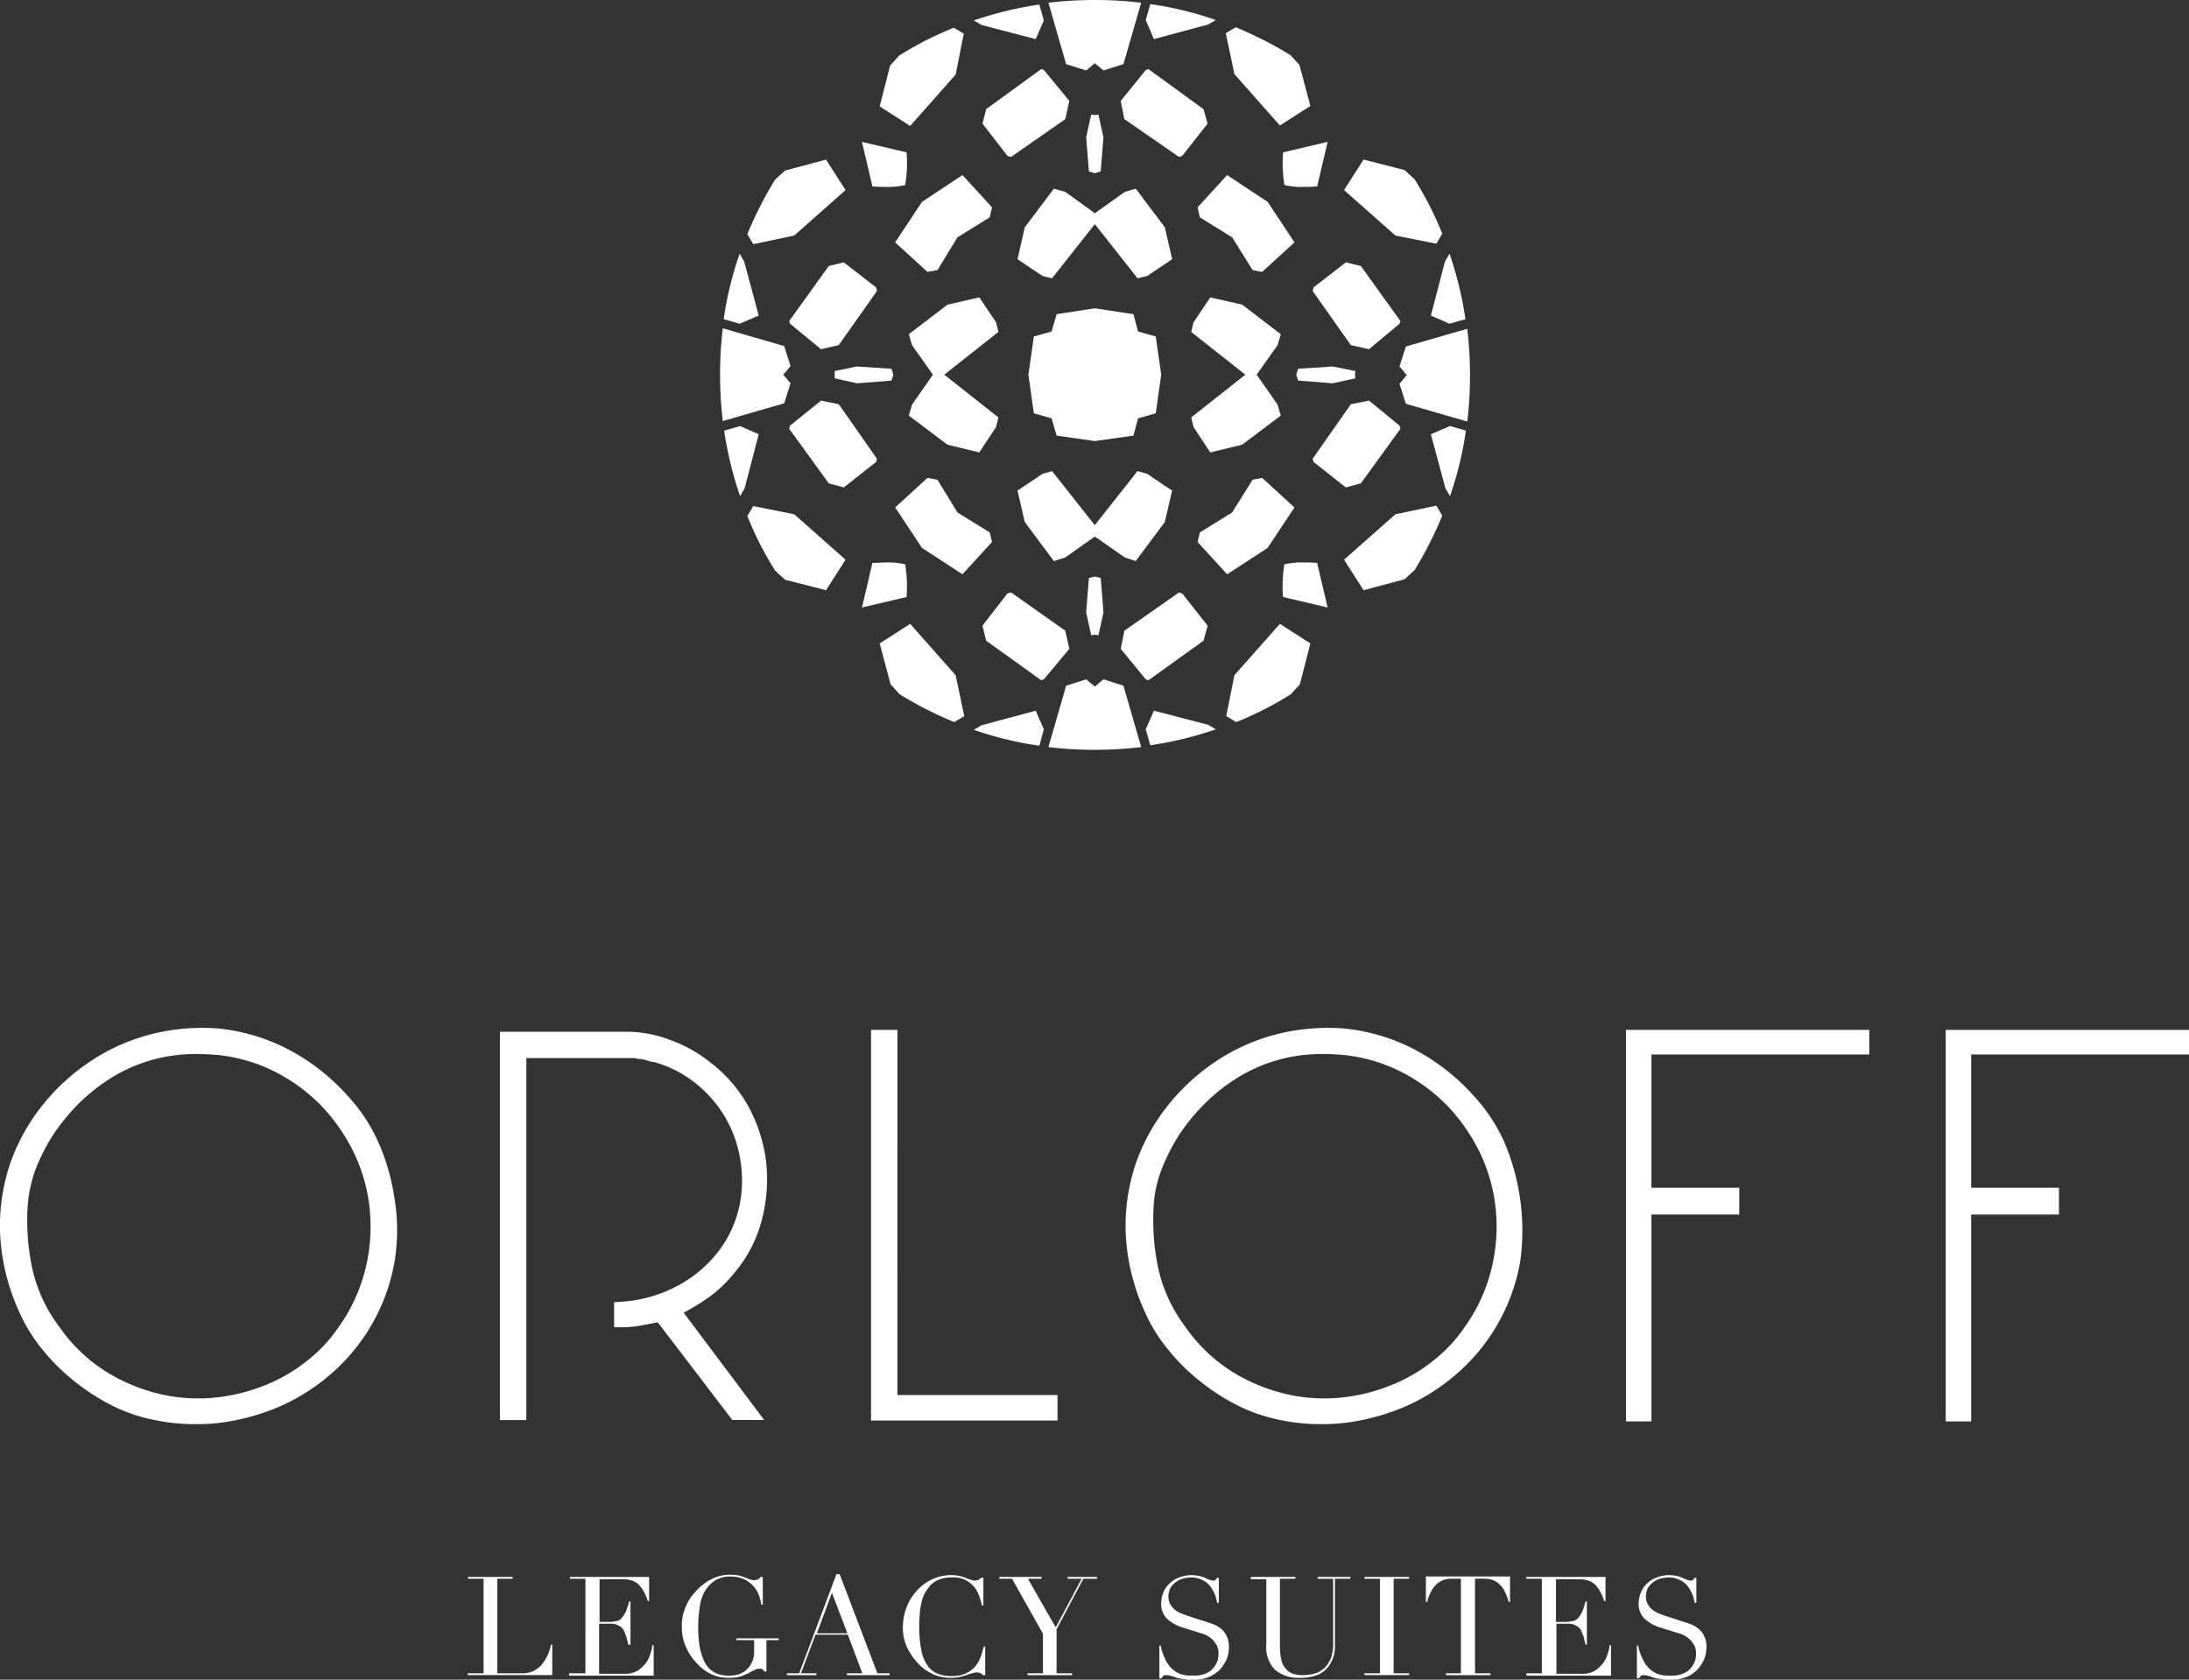 <svg id="Group_62" data-name="Group 62" xmlns="http://www.w3.org/2000/svg" xmlns:xlink="http://www.w3.org/1999/xlink" width="268.013" height="205.687" viewBox="0 0 268.013 205.687">
  <rect x="0" y="0" width="268.013" height="205.687" fill="#333333" stroke="none"/>
  <defs>
    <clipPath id="clip-path">
      <rect id="Rectangle_30" data-name="Rectangle 30" width="268.013" height="205.687" fill="none"/>
    </clipPath>
  </defs>
  <g id="Group_61" data-name="Group 61" clip-path="url(#clip-path)">
    <path id="Path_280" data-name="Path 280" d="M284.721,36.712a9.475,9.475,0,0,1-2.45-.223,16.177,16.177,0,0,1-.167-4.009l5.457-1.281-1.281,5.457a15.118,15.118,0,0,1-1.559.056" transform="translate(-125.008 -13.827)" fill="#fff"/>
    <path id="Path_281" data-name="Path 281" d="M192.373,36.712a15.118,15.118,0,0,1-1.559-.056L189.533,31.2l5.457,1.281a15.926,15.926,0,0,1-.167,4.009,9.475,9.475,0,0,1-2.45.223" transform="translate(-83.998 -13.827)" fill="#fff"/>
    <path id="Path_282" data-name="Path 282" d="M190.814,123.756c.557,0,1.058-.056,1.559-.056a9.475,9.475,0,0,1,2.45.223,16.175,16.175,0,0,1,.167,4.009l-5.457,1.281Z" transform="translate(-83.998 -54.822)" fill="#fff"/>
    <path id="Path_283" data-name="Path 283" d="M282.1,127.932a15.928,15.928,0,0,1,.167-4.009,9.82,9.82,0,0,1,2.45-.223,15.118,15.118,0,0,1,1.559.056l1.281,5.457Z" transform="translate(-125.008 -54.822)" fill="#fff"/>
    <path id="Path_284" data-name="Path 284" d="M314.633,63.373l2.283,1,1.949-.557a44.316,44.316,0,0,0-1.949-8.018l-.557.947Z" transform="translate(-139.441 -24.73)" fill="#fff"/>
    <path id="Path_285" data-name="Path 285" d="M252.935,5.187l6.626-1.782.947-.557A42.162,42.162,0,0,0,252.49.9l-.557,1.949Z" transform="translate(-111.653 -0.399)" fill="#fff"/>
    <path id="Path_286" data-name="Path 286" d="M163.42,63.373l-1.782-6.626-.557-.947a42.162,42.162,0,0,0-1.949,8.018l1.949.557Z" transform="translate(-70.525 -24.73)" fill="#fff"/>
    <path id="Path_287" data-name="Path 287" d="M221.706,5.232l1-2.283L222.151,1a44.316,44.316,0,0,0-8.018,1.949l.947.557Z" transform="translate(-94.901 -0.443)" fill="#fff"/>
    <path id="Path_288" data-name="Path 288" d="M163.465,94.7l-2.283-1-1.949.557a44.316,44.316,0,0,0,1.949,8.018l.557-.947Z" transform="translate(-70.57 -41.526)" fill="#fff"/>
    <path id="Path_289" data-name="Path 289" d="M222.708,158.583l-1-2.283-6.626,1.782-.947.557a42.163,42.163,0,0,0,8.018,1.949Z" transform="translate(-94.901 -69.27)" fill="#fff"/>
    <path id="Path_290" data-name="Path 290" d="M314.633,94.7l1.782,6.626.557.947a42.16,42.16,0,0,0,1.949-8.018l-1.949-.557Z" transform="translate(-139.441 -41.526)" fill="#fff"/>
    <path id="Path_291" data-name="Path 291" d="M252.935,156.3l-1,2.283.557,1.949a44.316,44.316,0,0,0,8.018-1.949l-.947-.557Z" transform="translate(-111.653 -69.27)" fill="#fff"/>
    <path id="Path_292" data-name="Path 292" d="M235.155,8.631l1.058-.891,1.058.891,2.45-.78L241.892.334A47.175,47.175,0,0,0,236.213,0a47.864,47.864,0,0,0-5.68.334L232.7,7.851Z" transform="translate(-102.169)" fill="#fff"/>
    <path id="Path_293" data-name="Path 293" d="M166.964,78.937l-.891-1.058.891-1.058-.78-2.45L158.667,72.2a47.177,47.177,0,0,0-.334,5.68,48.57,48.57,0,0,0,.334,5.68l7.517-2.172Z" transform="translate(-70.171 -31.998)" fill="#fff"/>
    <path id="Path_294" data-name="Path 294" d="M307.733,76.922l.891,1.058-.891,1.058.78,2.45,7.517,2.172a47.177,47.177,0,0,0,.334-5.68,48.57,48.57,0,0,0-.334-5.68l-7.517,2.172Z" transform="translate(-136.383 -32.042)" fill="#fff"/>
    <path id="Path_295" data-name="Path 295" d="M237.27,149.4l-1.058.891-1.058-.891-2.45.78-2.172,7.517a47.177,47.177,0,0,0,5.68.334,48.57,48.57,0,0,0,5.68-.334l-2.172-7.517Z" transform="translate(-102.169 -66.212)" fill="#fff"/>
    <path id="Path_296" data-name="Path 296" d="M297.927,35.1l-2.394,3.731,6.292,5.568,5.011,1,.724-1.225a41.848,41.848,0,0,0-3.4-6.682l-1.225-1.114Z" transform="translate(-130.976 -15.556)" fill="#fff"/>
    <path id="Path_297" data-name="Path 297" d="M270.591,11.735l5.568,6.292,3.731-2.394-1.336-5.011L277.44,9.4A47.039,47.039,0,0,0,270.758,6l-1.225.724Z" transform="translate(-119.453 -2.659)" fill="#fff"/>
    <path id="Path_298" data-name="Path 298" d="M170.068,44.4l6.292-5.568L173.966,35.1l-5.011,1.336L167.73,37.55a47.039,47.039,0,0,0-3.4,6.682l.724,1.225Z" transform="translate(-72.83 -15.556)" fill="#fff"/>
    <path id="Path_299" data-name="Path 299" d="M193.433,15.733l3.731,2.394,5.568-6.292,1-5.011L202.509,6.1a41.851,41.851,0,0,0-6.682,3.4l-1.114,1.225Z" transform="translate(-85.727 -2.703)" fill="#fff"/>
    <path id="Path_300" data-name="Path 300" d="M173.966,121.6l2.394-3.731-6.292-5.568-5.011-1-.724,1.225a41.852,41.852,0,0,0,3.4,6.682l1.225,1.114Z" transform="translate(-72.83 -49.327)" fill="#fff"/>
    <path id="Path_301" data-name="Path 301" d="M202.732,143.492l-5.568-6.292-3.731,2.394,1.336,5.011,1.114,1.225a47.039,47.039,0,0,0,6.682,3.4l1.225-.724Z" transform="translate(-85.727 -60.805)" fill="#fff"/>
    <path id="Path_302" data-name="Path 302" d="M301.825,112.258l-6.292,5.568,2.394,3.731,5.011-1.336,1.225-1.114a47.038,47.038,0,0,0,3.4-6.682l-.724-1.225Z" transform="translate(-130.976 -49.282)" fill="#fff"/>
    <path id="Path_303" data-name="Path 303" d="M279.934,139.594,276.2,137.2l-5.568,6.292-1,5.011,1.225.724a41.85,41.85,0,0,0,6.682-3.4l1.114-1.225Z" transform="translate(-119.497 -60.805)" fill="#fff"/>
    <path id="Path_304" data-name="Path 304" d="M285.256,82.326l-.223-.724.223-.724,4.232-.278,2.784.557-.056.445.056.445-2.784.612Z" transform="translate(-126.323 -35.721)" fill="#fff"/>
    <path id="Path_305" data-name="Path 305" d="M239.167,32.16l-.334-4.176.612-2.784.445.056.445-.056.612,2.784-.334,4.176-.724.223Z" transform="translate(-105.847 -11.168)" fill="#fff"/>
    <path id="Path_306" data-name="Path 306" d="M183.533,82.048v-.891l2.728-.557,4.232.278.223.724-.223.724-4.232.334Z" transform="translate(-81.339 -35.721)" fill="#fff"/>
    <path id="Path_307" data-name="Path 307" d="M238.833,131.2l.334-4.232.724-.167.724.167.334,4.232-.612,2.784-.445-.056-.445.056Z" transform="translate(-105.847 -56.196)" fill="#fff"/>
    <path id="Path_308" data-name="Path 308" d="M233.2,45.843l-5.234,6.626-1.169-.278-3.062-2.06.891-3.9,3.564-4.733,1.392.39,3.619,2.617,3.675-2.617,1.336-.39,3.564,4.733.891,3.9-3.062,2.06-1.169.278Z" transform="translate(-99.155 -18.392)" fill="#fff"/>
    <path id="Path_309" data-name="Path 309" d="M204.566,83.441l-4.733-3.564.39-1.336,2.561-3.675-2.561-3.619-.39-1.336,4.733-3.619,3.9-.891,2.06,3.062.278,1.169-6.626,5.234L210.8,80.1l-.278,1.169-2.06,3.118Z" transform="translate(-88.563 -28.984)" fill="#fff"/>
    <path id="Path_310" data-name="Path 310" d="M262.212,81.269l-.278-1.169,6.626-5.234-6.626-5.234.278-1.169,2.06-3.062,3.9.891L272.9,69.91l-.39,1.336-2.561,3.619,2.561,3.675.39,1.336-4.733,3.564-3.9.947Z" transform="translate(-116.085 -28.984)" fill="#fff"/>
    <path id="Path_311" data-name="Path 311" d="M236.874,114.179l-3.675-2.561-3.619,2.561-1.392.445-3.564-4.789-.891-3.842,3.062-2.06,1.169-.334,5.234,6.626,5.234-6.626,1.169.334,3.062,2.06-.891,3.842-3.564,4.789Z" transform="translate(-99.155 -45.914)" fill="#fff"/>
    <path id="Path_312" data-name="Path 312" d="M229.586,83.391l-.613-2.116-2.172-.613-.668-4.733.668-4.677,2.172-.612.613-2.116,4.677-.724,4.733.724.557,2.116,2.172.612.668,4.677-.668,4.733-2.172.613L239,83.391l-4.733.668Z" transform="translate(-100.219 -30.048)" fill="#fff"/>
    <path id="Path_313" data-name="Path 313" d="M270.071,50.137l-2.506-4.009-3.953-2.45-.278-1.225,3.619-3.953,4.956,3.285,3.285,4.956L271.24,50.36Z" transform="translate(-116.705 -17.063)" fill="#fff"/>
    <path id="Path_314" data-name="Path 314" d="M196.833,46.741l3.285-4.956,4.956-3.285,3.619,3.953-.278,1.225-3.953,2.45-2.45,4.009-1.225.223Z" transform="translate(-87.234 -17.063)" fill="#fff"/>
    <path id="Path_315" data-name="Path 315" d="M200.119,113.675l-3.285-4.956,3.953-3.619,1.225.223,2.45,4.009,3.953,2.45.278,1.169-3.619,3.953Z" transform="translate(-87.234 -46.579)" fill="#fff"/>
    <path id="Path_316" data-name="Path 316" d="M263.333,112.951l.278-1.169,3.953-2.45,2.506-4.009,1.169-.223,3.953,3.619-3.285,4.956-4.956,3.23Z" transform="translate(-116.705 -46.579)" fill="#fff"/>
    <path id="Path_317" data-name="Path 317" d="M293.311,67.834l-4.677-6.626.111-.445L292.7,57.7l1.837.445,4.844,6.737-.111.334-3.731,3.118Z" transform="translate(-127.918 -25.572)" fill="#fff"/>
    <path id="Path_318" data-name="Path 318" d="M246.879,21.325l-.445-2.227,3.062-3.786.334-.111,6.737,4.9.5,1.782-3.118,3.953-.39.111Z" transform="translate(-109.216 -6.736)" fill="#fff"/>
    <path id="Path_319" data-name="Path 319" d="M173.645,65.217l-.111-.334,4.844-6.737,1.837-.445,3.953,3.062.111.445L179.6,67.834l-2.172.5Z" transform="translate(-76.907 -25.572)" fill="#fff"/>
    <path id="Path_320" data-name="Path 320" d="M219.1,25.835l-3.062-3.953.445-1.782,6.737-4.9.334.111,3.118,3.786-.5,2.227-6.626,4.622Z" transform="translate(-95.743 -6.736)" fill="#fff"/>
    <path id="Path_321" data-name="Path 321" d="M178.378,98.234l-4.844-6.682.111-.39,3.786-3.062,2.172.445,4.677,6.682-.111.39-3.953,3.118Z" transform="translate(-76.907 -39.045)" fill="#fff"/>
    <path id="Path_322" data-name="Path 322" d="M216.479,136.2l-.445-1.837,3.063-3.953.445-.111,6.626,4.677.5,2.227-3.118,3.731-.334.111Z" transform="translate(-95.743 -57.747)" fill="#fff"/>
    <path id="Path_323" data-name="Path 323" d="M288.745,95.617l-.111-.39,4.677-6.682,2.227-.445,3.731,3.062.111.39-4.844,6.682-1.837.5Z" transform="translate(-127.918 -39.045)" fill="#fff"/>
    <path id="Path_324" data-name="Path 324" d="M249.5,140.935l-3.062-3.731.445-2.227,6.682-4.677.39.111,3.118,3.953-.5,1.837-6.737,4.844Z" transform="translate(-109.216 -57.747)" fill="#fff"/>
    <path id="Path_325" data-name="Path 325" d="M44.675,255.812a20.519,20.519,0,0,1-3.23,6.9,18.105,18.105,0,0,1-4.009,4.232,19.913,19.913,0,0,1-5.067,2.9,22.238,22.238,0,0,1-5.735,1.448,20.864,20.864,0,0,1-5.9-.167,22.14,22.14,0,0,1-7.628-2.9,19.888,19.888,0,0,1-5.847-5.568,18.591,18.591,0,0,1-3.23-6.793,28.028,28.028,0,0,1-.668-7.517,16.255,16.255,0,0,1,.947-4.844,23.556,23.556,0,0,1,2.339-4.566,25.123,25.123,0,0,1,3.341-3.953,22.47,22.47,0,0,1,3.953-3.007,19.624,19.624,0,0,1,6.069-2.339,21.044,21.044,0,0,1,4.12-.39c.78,0,1.615.056,2.394.111a20.145,20.145,0,0,1,7.35,2.172,21.35,21.35,0,0,1,5.735,4.343,22.811,22.811,0,0,1,3.9,5.847,20.792,20.792,0,0,1,1.782,6.793,21.614,21.614,0,0,1-.612,7.294m1.67-15.7a20.883,20.883,0,0,0-3.731-5.68,25.88,25.88,0,0,0-7.628-5.9,23.7,23.7,0,0,0-8.185-2.394,25.357,25.357,0,0,0-8.185.668,24.215,24.215,0,0,0-7.461,3.285A25.7,25.7,0,0,0,5.141,235.6a24.134,24.134,0,0,0-3.953,7.239,23.75,23.75,0,0,0-1.169,8.519A25.85,25.85,0,0,0,2.3,260.712a20.03,20.03,0,0,0,2.9,4.733A24.5,24.5,0,0,0,9.206,269.4a26.182,26.182,0,0,0,4.733,3.007,20.293,20.293,0,0,0,5.29,1.726,23.6,23.6,0,0,0,4.789.445,22.451,22.451,0,0,0,3.341-.223,27.137,27.137,0,0,0,7.406-2.172,24.971,24.971,0,0,0,6.292-4.232,23.537,23.537,0,0,0,7.239-13.2,23.8,23.8,0,0,0-.056-8.185,26.087,26.087,0,0,0-1.893-6.459" transform="translate(0 -100.182)" fill="#fff"/>
    <path id="Path_326" data-name="Path 326" d="M138.609,256.467a16.485,16.485,0,0,0,3.4-6.57,19.611,19.611,0,0,0,.5-7.183,19.123,19.123,0,0,0-2.227-6.793,17.481,17.481,0,0,0-4.844-5.457,17.144,17.144,0,0,0-4.677-2.561,14.836,14.836,0,0,0-5.29-1H109.933v47.552h3.23V230.13h13.2a.605.605,0,0,1,.278.056,2.733,2.733,0,0,0,.612.056l.668.167a3.869,3.869,0,0,0,.947.223,14.248,14.248,0,0,1,5.9,3.341,14.693,14.693,0,0,1,3.842,5.735,15.732,15.732,0,0,1,.835,7.406,14.115,14.115,0,0,1-2.506,6.348,15.66,15.66,0,0,1-5.178,4.51,16.8,16.8,0,0,1-7.127,2l-.724.056v3.062h.78a12.9,12.9,0,0,0,2.561-.223c.668-.111,1.392-.278,2-.39l9.132,11.971h3.9l-9.856-13.141a27.064,27.064,0,0,0,3.007-1.837,16.173,16.173,0,0,0,3.174-3.007" transform="translate(-48.721 -100.559)" fill="#fff"/>
    <path id="Path_327" data-name="Path 327" d="M194.763,226.5h-3.23v47.83h22.829v-3.118h-19.6Z" transform="translate(-84.885 -100.381)" fill="#fff"/>
    <path id="Path_328" data-name="Path 328" d="M292.23,255.812a20.519,20.519,0,0,1-3.23,6.9,18.1,18.1,0,0,1-4.009,4.232,19.913,19.913,0,0,1-5.067,2.9,22.238,22.238,0,0,1-5.735,1.448,20.864,20.864,0,0,1-5.9-.167,22.14,22.14,0,0,1-7.628-2.9,19.887,19.887,0,0,1-5.847-5.568,18.591,18.591,0,0,1-3.23-6.793,28.028,28.028,0,0,1-.668-7.517,14.68,14.68,0,0,1,.947-4.844,23.555,23.555,0,0,1,2.339-4.566,25.125,25.125,0,0,1,3.341-3.953,22.471,22.471,0,0,1,3.953-3.007,19.624,19.624,0,0,1,6.069-2.339,21.044,21.044,0,0,1,4.12-.39c.78,0,1.615.056,2.394.111a20.145,20.145,0,0,1,7.35,2.172,21.351,21.351,0,0,1,5.735,4.343,22.812,22.812,0,0,1,3.9,5.847,20.793,20.793,0,0,1,1.782,6.793,21.615,21.615,0,0,1-.612,7.294m1.67-15.7a20.883,20.883,0,0,0-3.731-5.68,25.88,25.88,0,0,0-7.628-5.9,23.636,23.636,0,0,0-8.241-2.394,25.357,25.357,0,0,0-8.185.668,24.215,24.215,0,0,0-7.461,3.285,25.7,25.7,0,0,0-6.014,5.512,24.134,24.134,0,0,0-3.953,7.239,23.751,23.751,0,0,0-1.169,8.519,25.85,25.85,0,0,0,2.283,9.354,20.029,20.029,0,0,0,2.9,4.733,24.5,24.5,0,0,0,4.009,3.953,26.183,26.183,0,0,0,4.733,3.007,20.994,20.994,0,0,0,5.29,1.726,23.6,23.6,0,0,0,4.789.445,22.451,22.451,0,0,0,3.341-.223,27.138,27.138,0,0,0,7.406-2.172,24.971,24.971,0,0,0,6.292-4.232,23.537,23.537,0,0,0,7.239-13.2A27.645,27.645,0,0,0,293.9,240.11" transform="translate(-109.688 -100.182)" fill="#fff"/>
    <path id="Path_329" data-name="Path 329" d="M357.533,274.442h3.118V249.107H371.4v-3.285H360.651V229.507h26.671V226.5h-29.79Z" transform="translate(-158.454 -100.381)" fill="#fff"/>
    <path id="Path_330" data-name="Path 330" d="M457.623,229.507V226.5h-29.79v47.942h3.118V249.107H441.7v-3.285H430.951V229.507Z" transform="translate(-189.609 -100.381)" fill="#fff"/>
    <path id="Path_331" data-name="Path 331" d="M102.889,358.6h1.893V347.023h-1.893V346.8h5.457v.223h-1.893V358.6h3.007a3.017,3.017,0,0,0,2.339-.947,5.255,5.255,0,0,0,1.225-2.561h.167v3.731H102.833V358.6Z" transform="translate(-45.574 -153.697)" fill="#fff"/>
    <path id="Path_332" data-name="Path 332" d="M125.244,358.6h1.893V347.023h-1.893V346.8h9.689v2.951h-.167a5.681,5.681,0,0,0-.5-1.169,3.244,3.244,0,0,0-.613-.835,2.1,2.1,0,0,0-.835-.5,3.7,3.7,0,0,0-1.169-.167h-2.784v5.234h1.114a4.417,4.417,0,0,0,.947-.111,1.033,1.033,0,0,0,.668-.39,4.737,4.737,0,0,0,.5-.78,10.792,10.792,0,0,0,.39-1.225h.167v5.29h-.278c-.056-.334-.167-.668-.223-.947l-.334-.835a1.481,1.481,0,0,0-.613-.557,1.786,1.786,0,0,0-1-.223h-1.392v6.125h3.174a2.825,2.825,0,0,0,1.559-.39,4.054,4.054,0,0,0,1-.947,3.232,3.232,0,0,0,.557-1.169,4.133,4.133,0,0,0,.223-1h.167v3.731H125.133V358.6Z" transform="translate(-55.457 -153.697)" fill="#fff"/>
    <path id="Path_333" data-name="Path 333" d="M161.626,354.318H160.29v3.842h-.223l-.278-.278c-.056-.056-.223-.056-.39-.056a1.27,1.27,0,0,0-.613.167c-.223.111-.445.223-.724.39-.278.111-.613.278-.947.39a4.872,4.872,0,0,1-1.336.167,5.124,5.124,0,0,1-2.116-.39,5.326,5.326,0,0,1-1.782-1.281,6.461,6.461,0,0,1-1.392-2,5.653,5.653,0,0,1-.557-2.617,5.412,5.412,0,0,1,.223-1.726,7.418,7.418,0,0,1,.557-1.336,4.628,4.628,0,0,1,.668-.947,6.708,6.708,0,0,1,.557-.612,6.114,6.114,0,0,1,1.726-1.225,4.855,4.855,0,0,1,2.227-.5,5.124,5.124,0,0,1,1.058.111c.278.056.5.167.724.223a3.834,3.834,0,0,0,.557.223,1.647,1.647,0,0,0,.557.111,1.112,1.112,0,0,0,.5-.111c.111-.056.167-.167.278-.278h.278v3.4h-.167a6.028,6.028,0,0,0-.278-1.058,3.14,3.14,0,0,0-.613-1.114,3.576,3.576,0,0,0-1.114-.891,3.95,3.95,0,0,0-1.726-.39,3.455,3.455,0,0,0-2.06.557,4.255,4.255,0,0,0-1.225,1.392,5.308,5.308,0,0,0-.557,1.949,14.449,14.449,0,0,0-.167,2.227,13.569,13.569,0,0,0,.056,1.5,11.268,11.268,0,0,0,.223,1.448,8.659,8.659,0,0,0,.445,1.281,3.306,3.306,0,0,0,.724,1,2.92,2.92,0,0,0,1.058.612,4.747,4.747,0,0,0,1.392.167,3.5,3.5,0,0,0,1.058-.167,2.366,2.366,0,0,0,.947-.557,2.68,2.68,0,0,0,.668-.891,3.093,3.093,0,0,0,.278-1.281v-1.448h-2.172V354.1h5.178v.223Z" transform="translate(-66.448 -153.475)" fill="#fff"/>
    <path id="Path_334" data-name="Path 334" d="M173.033,358.339h1.5L179.1,346.2h.39l4.622,12.139h1.5v.223h-5.234v-.223h1.893l-1.782-4.733h-3.953l-1.782,4.733h1.893v.223h-3.619Zm5.512-9.856-1.837,4.956h3.731Z" transform="translate(-76.686 -153.431)" fill="#fff"/>
    <path id="Path_335" data-name="Path 335" d="M208.611,358.65h-.278a.556.556,0,0,0-.278-.223,1.112,1.112,0,0,0-.5-.111,2.451,2.451,0,0,0-.557.111,3.142,3.142,0,0,0-.668.223c-.278.056-.557.167-.835.223a6.166,6.166,0,0,1-1.058.111,5.215,5.215,0,0,1-2.06-.39,5.7,5.7,0,0,1-1.893-1.281,8.247,8.247,0,0,1-1.392-1.949,5.653,5.653,0,0,1-.557-2.617,6.776,6.776,0,0,1,.445-2.394,6.1,6.1,0,0,1,1.281-2.06,5.65,5.65,0,0,1,4.287-1.893,4.905,4.905,0,0,1,.947.111c.278.056.5.167.724.223a2.714,2.714,0,0,0,.613.223,1.625,1.625,0,0,0,.5.111,1.112,1.112,0,0,0,.5-.111c.111-.056.167-.167.278-.223h.278v3.4h-.167a11.219,11.219,0,0,0-.39-1.281,3.326,3.326,0,0,0-1.726-1.893,3.5,3.5,0,0,0-1.615-.278,4.333,4.333,0,0,0-1.559.278,2.971,2.971,0,0,0-1.058.724,7.09,7.09,0,0,0-.724,1.058,4.888,4.888,0,0,0-.39,1.281,5.946,5.946,0,0,0-.167,1.392,10.727,10.727,0,0,0-.056,1.336,14.344,14.344,0,0,0,.278,2.951,4.687,4.687,0,0,0,.78,1.837,2.82,2.82,0,0,0,1.225.947,4.9,4.9,0,0,0,1.615.278,4.167,4.167,0,0,0,1.837-.334,3.442,3.442,0,0,0,1.114-.835,4.006,4.006,0,0,0,.668-1.169c.167-.445.278-.891.39-1.281h.167Z" transform="translate(-87.987 -153.519)" fill="#fff"/>
    <path id="Path_336" data-name="Path 336" d="M223.186,358.6h1.893V353.76l-3.786-6.737h-1.559V346.8h5.178v.223h-1.67l3.4,5.958,3.174-5.958h-1.726V346.8H231.7v.223h-1.67l-3.285,6.181v5.4h1.893v.223h-5.457Z" transform="translate(-97.383 -153.697)" fill="#fff"/>
    <path id="Path_337" data-name="Path 337" d="M254.933,355.031h.167a5.7,5.7,0,0,0,.5,1.559,3.839,3.839,0,0,0,.668,1.058,3.032,3.032,0,0,0,1.5.947,3.761,3.761,0,0,0,.78.111h.668a3.336,3.336,0,0,0,1.448-.278,2.215,2.215,0,0,0,.891-.668,2.825,2.825,0,0,0,.5-.891,2.6,2.6,0,0,0,.111-.891,1.907,1.907,0,0,0-.223-1,3.573,3.573,0,0,0-.557-.724,3.351,3.351,0,0,0-.724-.5,4.366,4.366,0,0,0-.78-.278l-1.949-.612a5.114,5.114,0,0,1-2.06-1.114,2.515,2.515,0,0,1-.724-1.837,3.648,3.648,0,0,1,.278-1.392,2.69,2.69,0,0,1,.78-1.114,3.179,3.179,0,0,1,1.169-.724,4.251,4.251,0,0,1,1.5-.278,5,5,0,0,1,1,.111,4.646,4.646,0,0,1,.668.223,3.514,3.514,0,0,0,.5.223,1.721,1.721,0,0,0,.445.111c.167,0,.223,0,.278-.056a1.523,1.523,0,0,0,.223-.278h.223V349.8H262a4.622,4.622,0,0,0-.334-1.169,4.369,4.369,0,0,0-.612-1,2.912,2.912,0,0,0-.947-.668,3.094,3.094,0,0,0-1.281-.278,5.548,5.548,0,0,0-.891.111,2.559,2.559,0,0,0-.891.39,2.977,2.977,0,0,0-.724.724,2.193,2.193,0,0,0-.278,1.114,1.83,1.83,0,0,0,.223.947,3.231,3.231,0,0,0,.557.668,3.55,3.55,0,0,0,.78.445c.278.111.557.223.891.334l2.06.668c.223.056.5.167.835.278a3.1,3.1,0,0,1,.947.5,2.444,2.444,0,0,1,.78.891,2.786,2.786,0,0,1,.334,1.448,4.251,4.251,0,0,1-.278,1.5,5.084,5.084,0,0,1-.835,1.281,4.321,4.321,0,0,1-1.336.891,4.616,4.616,0,0,1-1.782.334h-.612a1.542,1.542,0,0,1-.5-.056c-.167,0-.334-.056-.5-.056-.167-.056-.334-.056-.5-.111-.223-.056-.445-.167-.724-.223a1.655,1.655,0,0,0-.668-.111.471.471,0,0,0-.334.111,1.217,1.217,0,0,0-.167.278h-.278Z" transform="translate(-112.983 -153.519)" fill="#fff"/>
    <path id="Path_338" data-name="Path 338" d="M275.033,346.8h5.457v.223H278.6v8.185a7.884,7.884,0,0,0,.167,1.726,2.343,2.343,0,0,0,.557,1.114,1.979,1.979,0,0,0,.891.612,3.827,3.827,0,0,0,1.225.167,5.249,5.249,0,0,0,1.67-.278,2.712,2.712,0,0,0,1.281-1,1.954,1.954,0,0,0,.278-.445,1.977,1.977,0,0,0,.223-.5c.056-.223.111-.445.167-.724a5.416,5.416,0,0,0,.056-1v-7.851h-1.893V346.8h4.009v.223h-1.893v8.241a4.465,4.465,0,0,1-.167,1.281,5.023,5.023,0,0,1-.613,1.225,3.433,3.433,0,0,1-1.281,1,5.828,5.828,0,0,1-2.172.39,4.466,4.466,0,0,1-3.118-1,3.937,3.937,0,0,1-1.058-3.062v-8.018h-1.893Z" transform="translate(-121.891 -153.697)" fill="#fff"/>
    <path id="Path_339" data-name="Path 339" d="M300.033,358.6h1.893V347.023h-1.893V346.8h5.457v.223H303.6V358.6h1.893v.223h-5.457Z" transform="translate(-132.97 -153.697)" fill="#fff"/>
    <path id="Path_340" data-name="Path 340" d="M315.927,358.56h1.893V346.978h-1a3.946,3.946,0,0,0-.78.056,2.626,2.626,0,0,0-.835.334,2.954,2.954,0,0,0-.835.835,4.861,4.861,0,0,0-.668,1.615h-.167V346.7h10.3v3.118h-.167A6.411,6.411,0,0,0,323,348.2a2.954,2.954,0,0,0-.835-.835,2.626,2.626,0,0,0-.835-.334,3.946,3.946,0,0,0-.78-.056h-1V358.56h1.893v.223h-5.457v-.223Z" transform="translate(-138.953 -153.652)" fill="#fff"/>
    <path id="Path_341" data-name="Path 341" d="M335.633,358.6h1.893V347.023h-1.893V346.8h9.689v2.951h-.167a5.681,5.681,0,0,0-.5-1.169,3.244,3.244,0,0,0-.613-.835,2.1,2.1,0,0,0-.835-.5,3.7,3.7,0,0,0-1.169-.167h-2.784v5.234h1.114a4.417,4.417,0,0,0,.947-.111,1.033,1.033,0,0,0,.668-.39,3.145,3.145,0,0,0,.5-.78,10.782,10.782,0,0,0,.39-1.225h.167v5.29h-.167c-.056-.334-.167-.668-.223-.947l-.334-.835a1.481,1.481,0,0,0-.612-.557,1.907,1.907,0,0,0-1-.223h-1.392v6.125h3.174a2.825,2.825,0,0,0,1.559-.39,4.053,4.053,0,0,0,1-.947,3.23,3.23,0,0,0,.557-1.169,4.132,4.132,0,0,0,.223-1h.167v3.731H335.633Z" transform="translate(-148.748 -153.697)" fill="#fff"/>
    <path id="Path_342" data-name="Path 342" d="M359.933,355.031h.167a5.7,5.7,0,0,0,.5,1.559,3.838,3.838,0,0,0,.668,1.058,3.032,3.032,0,0,0,1.5.947,3.761,3.761,0,0,0,.78.111h.668a3.336,3.336,0,0,0,1.448-.278,2.215,2.215,0,0,0,.891-.668,2.825,2.825,0,0,0,.5-.891,2.6,2.6,0,0,0,.111-.891,1.907,1.907,0,0,0-.223-1,3.573,3.573,0,0,0-.557-.724,3.351,3.351,0,0,0-.724-.5,4.366,4.366,0,0,0-.78-.278l-1.949-.612a5.114,5.114,0,0,1-2.06-1.114,2.515,2.515,0,0,1-.724-1.837,3.647,3.647,0,0,1,.278-1.392,2.69,2.69,0,0,1,.78-1.114,3.179,3.179,0,0,1,1.169-.724,4.251,4.251,0,0,1,1.5-.278,5,5,0,0,1,1,.111,4.646,4.646,0,0,1,.668.223,3.514,3.514,0,0,0,.5.223,1.721,1.721,0,0,0,.445.111c.167,0,.223,0,.278-.056a1.523,1.523,0,0,0,.223-.278h.223V349.8H367a4.622,4.622,0,0,0-.334-1.169,4.369,4.369,0,0,0-.612-1,2.912,2.912,0,0,0-.947-.668,3.094,3.094,0,0,0-1.281-.278,5.548,5.548,0,0,0-.891.111,2.559,2.559,0,0,0-.891.39,2.977,2.977,0,0,0-.724.724,2.193,2.193,0,0,0-.278,1.114,1.83,1.83,0,0,0,.223.947,3.231,3.231,0,0,0,.557.668,3.55,3.55,0,0,0,.78.445c.278.111.557.223.891.334l2.06.668c.223.056.5.167.835.278a3.1,3.1,0,0,1,.947.5,2.444,2.444,0,0,1,.78.891,2.786,2.786,0,0,1,.334,1.448,4.251,4.251,0,0,1-.278,1.5,5.085,5.085,0,0,1-.835,1.281,4.321,4.321,0,0,1-1.336.891,4.616,4.616,0,0,1-1.782.334h-.612a1.542,1.542,0,0,1-.5-.056c-.167,0-.334-.056-.5-.056-.167-.056-.334-.056-.5-.111-.223-.056-.445-.167-.724-.223a1.655,1.655,0,0,0-.668-.111.471.471,0,0,0-.334.111,1.216,1.216,0,0,0-.167.278h-.278Z" transform="translate(-159.517 -153.519)" fill="#fff"/>
  </g>
</svg>

